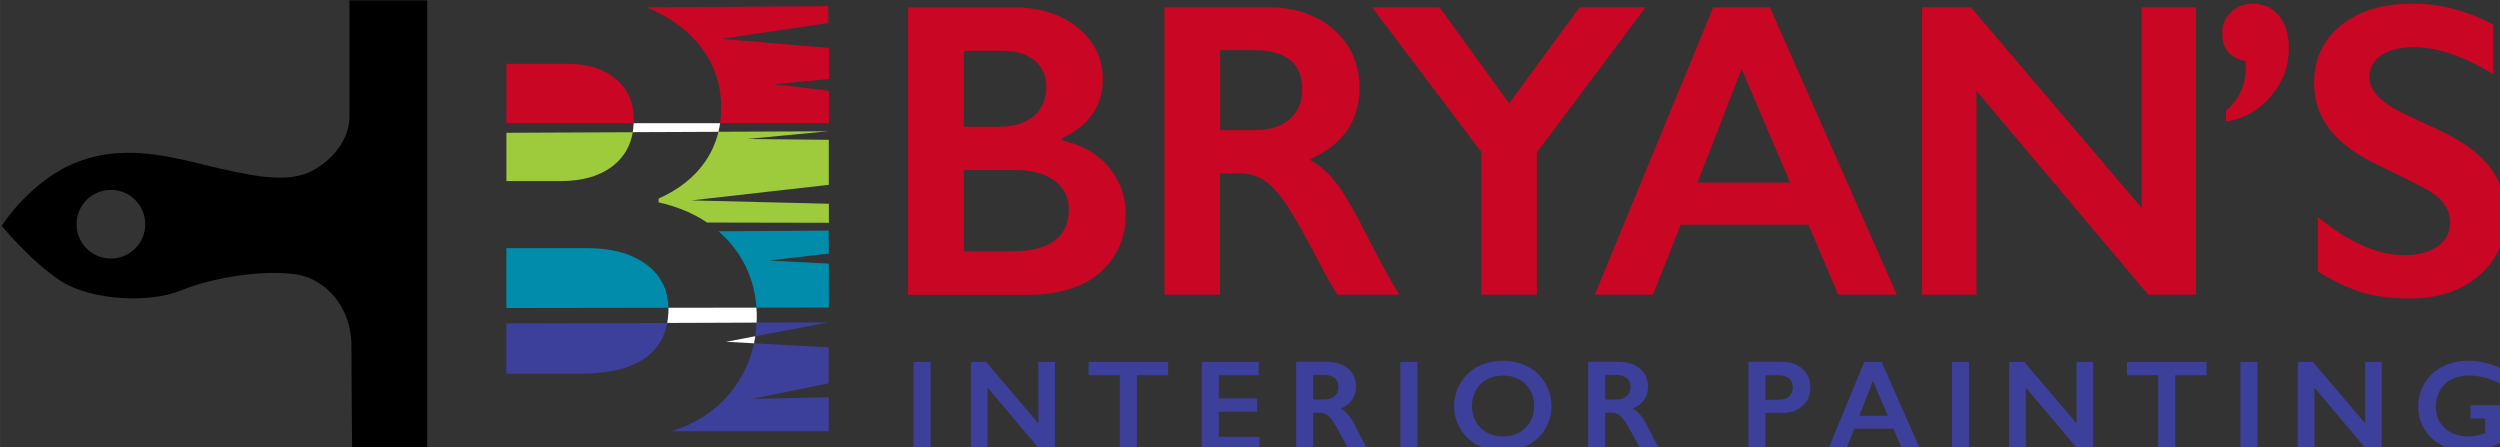 <?xml version="1.0" encoding="UTF-8" standalone="no"?>
<!-- Created with Inkscape (http://www.inkscape.org/) -->

<svg
   width="419.343"
   height="75"
   viewBox="0 0 110.951 19.844"
   version="1.1"
   id="svg2254"
   inkscape:version="1.2 (dc2aedaf03, 2022-05-15)"
   sodipodi:docname="logo.svg"
   xmlns:inkscape="http://www.inkscape.org/namespaces/inkscape"
   xmlns:sodipodi="http://sodipodi.sourceforge.net/DTD/sodipodi-0.dtd"
   xmlns="http://www.w3.org/2000/svg"
   xmlns:svg="http://www.w3.org/2000/svg">
  <rect x="0" y="0" width="110.951" height="19.844" fill="#333333" stroke="none"/>
  <sodipodi:namedview
     id="namedview2256"
     pagecolor="#ffffff"
     bordercolor="#666666"
     borderopacity="1.0"
     inkscape:showpageshadow="2"
     inkscape:pageopacity="0.0"
     inkscape:pagecheckerboard="0"
     inkscape:deskcolor="#d1d1d1"
     inkscape:document-units="px"
     showgrid="false"
     inkscape:zoom="0.71624579"
     inkscape:cx="382.55024"
     inkscape:cy="-59.337172"
     inkscape:window-width="2400"
     inkscape:window-height="1261"
     inkscape:window-x="2391"
     inkscape:window-y="-9"
     inkscape:window-maximized="1"
     inkscape:current-layer="layer1" />
  <defs
     id="defs2251" />
  <g
     inkscape:label="Layer 1"
     inkscape:groupmode="layer"
     id="layer1"
     transform="translate(-84.528,-162.22)">
    <g
       id="g5435"
       transform="matrix(0.685,0,0,0.685,250.862,202.972)"
       style="display:inline">
      <g
         id="g5381"
         transform="translate(-130.801)">
        <g
           id="g5377"
           transform="matrix(0.265,0,0,0.265,-119.724,-68.678)">
	<path
   class="st0"
   d="m 192.49,110.25 c 0,-0.12 -0.01,-0.22 -0.02,-0.34 l -39.61,0.06 v 3.78 l 39.33,-0.14 c 0.19,-1.05 0.3,-2.17 0.3,-3.36 z"
   id="path5347"
   style="fill:none" />

	<path
   class="st0"
   d="m 183.76,66.98 c 0.12,-0.7 0.19,-1.44 0.22,-2.19 h -31.12 v 2.33 z"
   id="path5349"
   style="fill:none" />

	<path
   class="st1"
   d="m 184.02,63.94 c 0,-4.2 -1.48,-7.52 -4.43,-9.98 -2.95,-2.46 -6.84,-3.69 -11.65,-3.69 h -15.07 v 14.52 h 31.12 c 0.01,-0.28 0.03,-0.56 0.03,-0.85 z"
   id="path5351"
   style="fill:#c90623" />

	<path
   class="st1"
   d="m 231.72,46.39 -26.25,-2.22 26.09,-3.89 v -4.12 l -44.51,0.31 c 3.31,1.26 6.29,2.99 8.94,5.17 6.27,5.18 9.4,11.65 9.4,19.42 0,1.28 -0.09,2.52 -0.26,3.72 h 26.6 v -7.93 l -13.56,-1.59 13.56,-1.27 v -7.6 z"
   id="path5353"
   style="fill:#c90623" />

	<path
   class="st2"
   d="m 170.97,126.02 c 7.1,0 12.46,-1.33 16.08,-4 2.79,-2.05 4.5,-4.86 5.14,-8.4 l -39.33,0.14 v 12.27 h 18.11 z"
   id="path5355"
   style="fill:#3c409a" />

	<path
   class="st2"
   d="m 196.65,138.84 c -1.08,0.47 -2.21,0.88 -3.37,1.26 l 38.41,-0.01 v -8.3 l -18.76,0.4 18.71,-3.81 0.04,-8.8 -18.27,-0.98 c -0.73,3.43 -2.04,6.62 -3.95,9.56 -3.07,4.74 -7.35,8.3 -12.81,10.68 z"
   id="path5357"
   style="fill:#3c409a" />

	<path
   class="st2"
   d="m 231.58,113.48 -17.54,0.06 c -0.05,1.14 -0.15,2.25 -0.32,3.34 z"
   id="path5359"
   style="fill:#3c409a" />

	<path
   class="st3"
   d="m 152.87,78.94 h 13.21 c 5.54,0 9.92,-1.32 13.13,-3.96 2.48,-2.04 3.99,-4.71 4.56,-7.99 l -30.9,0.14 z"
   id="path5361"
   style="fill:#9dcb3b" />

	<path
   class="st3"
   d="m 190.08,83.21 v 0.93 c 4.56,1.03 8.5,2.68 11.85,4.93 l 29.78,0.06 v -4.65 l -33.64,-0.82 33.62,-3.81 v -11 l -19.88,-0.21 19.66,-1.88 -26.76,0.12 c -0.63,2.64 -1.71,5.08 -3.25,7.31 -2.61,3.79 -6.4,6.8 -11.38,9.02 z"
   id="path5363"
   style="fill:#9dcb3b" />

	<path
   class="st4"
   d="m 207.76,94.28 c 3.77,4.51 5.84,9.71 6.25,15.6 l 17.71,-0.03 -0.03,-10.73 -14.69,-0.76 14.69,-1.69 -0.03,-5.63 -26.95,0.17 c 1.09,0.94 2.12,1.96 3.05,3.07 z"
   id="path5365"
   style="fill:#008caa" />

	<path
   class="st4"
   d="m 187.09,99.33 c -3.6,-2.67 -8.43,-4 -14.49,-4 h -19.74 v 14.64 l 39.61,-0.06 c -0.08,-4.44 -1.87,-7.97 -5.38,-10.58 z"
   id="path5367"
   style="fill:#008caa" />

	<path
   class="st5"
   d="m 213.42,118.6 c 0.12,-0.57 0.21,-1.15 0.3,-1.73 l -7.14,1.36 z"
   id="path5369"
   style="fill:#ffffff" />

	<path
   class="st5"
   d="m 183.76,66.98 20.95,-0.09 c 0.16,-0.69 0.31,-1.39 0.41,-2.1 h -21.14 c -0.03,0.76 -0.1,1.49 -0.22,2.19 z"
   id="path5371"
   style="fill:#ffffff" />

	<path
   class="st5"
   d="m 192.49,110.25 c 0,1.19 -0.11,2.31 -0.3,3.37 l 21.85,-0.08 c 0.02,-0.5 0.05,-0.99 0.05,-1.5 0,-0.73 -0.04,-1.45 -0.09,-2.16 l -21.53,0.03 c 0.01,0.12 0.02,0.23 0.02,0.34 z"
   id="path5373"
   style="fill:#ffffff" />

	<path
   class="st5"
   d="m 142.99,36.77 v 0 c 0,-0.03 0,-0.03 0,0 z"
   id="path5375"
   style="fill:#ffffff" />

</g>
        <path
           d="m -89.381,-59.466 c 0,0 0,6.461 0,7.554 0,1.093 -0.672,2.434 -2.183,3.358 -1.511,0.923 -3.524,0.587 -6.125,0 -2.77,-0.624 -5.958,-1.72 -9.274,-0.46 -3.077,1.169 -4.95,4.154 -4.95,4.154 0,0 1.889,2.307 3.818,3.567 1.931,1.259 5.71,1.466 7.763,0.63 2.265,-0.923 5.522,-1.357 7.512,-1.048 1.889,0.294 3.567,2.098 3.567,4.614 0,2.519 0.042,6.588 0.042,6.588 h 4.868 v -28.956 z m -15.457,16.727 c -1.228,0 -2.225,-0.995 -2.225,-2.225 0,-1.23 0.995,-2.225 2.225,-2.225 1.23,0 2.225,0.995 2.225,2.225 0,1.23 -0.997,2.225 -2.225,2.225 z"
           id="path5379"
           style="stroke-width:0.265" />
      </g>
      <g
         id="g5433"
         transform="matrix(3.355,0,0,3.355,115.104,39.05)">
        <g
           id="g5397"
           transform="matrix(0.265,0,0,0.265,-119.724,-68.678)">
	<path
   class="st1"
   d="m 123.07,148.86 c 1.92,0 3.48,0.5 4.69,1.5 1.21,1 1.81,2.25 1.81,3.75 0,0.96 -0.25,1.8 -0.76,2.53 -0.5,0.73 -1.24,1.31 -2.2,1.74 v 0.18 c 1.46,0.33 2.6,0.98 3.41,1.96 0.81,0.97 1.22,2.12 1.22,3.43 0,1.16 -0.3,2.2 -0.89,3.11 -0.59,0.92 -1.42,1.6 -2.47,2.06 -1.05,0.46 -2.3,0.69 -3.73,0.69 h -8.77 v -20.94 h 7.69 z m -1.08,8.7 c 1.07,0 1.91,-0.25 2.53,-0.76 0.62,-0.51 0.93,-1.22 0.93,-2.13 0,-0.81 -0.28,-1.45 -0.85,-1.93 -0.57,-0.47 -1.32,-0.71 -2.25,-0.71 h -2.91 v 5.53 z m 0.95,9.08 c 1.37,0 2.4,-0.26 3.1,-0.77 0.7,-0.51 1.05,-1.27 1.05,-2.27 0,-0.89 -0.35,-1.59 -1.04,-2.11 -0.69,-0.51 -1.63,-0.77 -2.8,-0.77 h -3.81 v 5.92 z"
   id="path5383"
   style="fill:#c90623" />

	<path
   class="st1"
   d="m 141.6,148.86 c 1.97,0 3.57,0.54 4.81,1.63 1.24,1.09 1.86,2.51 1.86,4.26 0,1.19 -0.31,2.23 -0.92,3.11 -0.62,0.88 -1.53,1.58 -2.74,2.09 0.67,0.36 1.26,0.85 1.78,1.47 0.52,0.62 1.17,1.66 1.94,3.13 1.28,2.54 2.23,4.29 2.85,5.25 h -4.51 c -0.31,-0.46 -0.73,-1.19 -1.26,-2.2 -1.16,-2.23 -2.01,-3.73 -2.55,-4.5 -0.54,-0.77 -1.06,-1.32 -1.56,-1.65 -0.5,-0.32 -1.07,-0.49 -1.72,-0.49 h -1.47 v 8.84 h -4.05 v -20.94 z m -0.91,8.94 c 1.06,0 1.89,-0.26 2.5,-0.79 0.6,-0.53 0.91,-1.25 0.91,-2.17 0,-0.96 -0.3,-1.68 -0.9,-2.15 -0.6,-0.47 -1.45,-0.71 -2.56,-0.71 h -2.52 v 5.83 h 2.57 z"
   id="path5385"
   style="fill:#c90623" />

	<path
   class="st1"
   d="m 154.11,148.86 5.07,7 5.13,-7 h 4.81 l -7.92,10.57 v 10.37 h -4.05 v -10.4 l -7.96,-10.54 z"
   id="path5387"
   style="fill:#c90623" />

	<path
   class="st1"
   d="m 178.18,148.86 9.25,20.94 h -4.27 l -2.17,-5.1 h -9.31 l -2.02,5.1 h -4.24 l 8.63,-20.94 z m -5.28,12.78 h 6.76 l -3.54,-8.29 z"
   id="path5389"
   style="fill:#c90623" />

	<path
   class="st1"
   d="m 192.83,148.86 12.44,14.62 v -14.62 h 3.96 v 20.94 h -3.48 l -12.52,-14.86 v 14.86 h -3.96 v -20.94 z"
   id="path5391"
   style="fill:#c90623" />

	<path
   class="st1"
   d="m 213.36,148.59 c 0.8,0 1.44,0.3 1.92,0.89 0.48,0.59 0.72,1.38 0.72,2.36 0,1.32 -0.44,2.49 -1.33,3.52 -0.88,1.02 -1.97,1.63 -3.25,1.82 v -0.79 c 0.96,-0.81 1.44,-1.86 1.44,-3.16 l -0.03,-0.46 c -1.13,-0.21 -1.69,-0.89 -1.69,-2.05 0,-0.59 0.21,-1.09 0.64,-1.5 0.43,-0.42 0.96,-0.63 1.58,-0.63 z"
   id="path5393"
   style="fill:#c90623" />

	<path
   class="st1"
   d="m 225,148.59 c 2.04,0 4,0.51 5.89,1.53 v 3.6 c -2.17,-1.31 -4.09,-1.96 -5.77,-1.96 -1.02,0 -1.82,0.2 -2.39,0.59 -0.57,0.4 -0.86,0.92 -0.86,1.58 0,0.79 0.53,1.52 1.6,2.19 0.3,0.2 1.45,0.76 3.46,1.68 1.72,0.81 2.96,1.71 3.72,2.7 0.76,0.99 1.14,2.18 1.14,3.57 0,1.8 -0.65,3.25 -1.94,4.35 -1.29,1.1 -2.97,1.66 -5.03,1.66 -1.34,0 -2.49,-0.15 -3.46,-0.44 -0.96,-0.29 -2.05,-0.8 -3.25,-1.52 v -3.99 c 2.24,1.86 4.35,2.79 6.33,2.79 0.99,0 1.79,-0.21 2.4,-0.64 0.61,-0.43 0.91,-1 0.91,-1.71 0,-0.97 -0.53,-1.76 -1.59,-2.37 -0.88,-0.48 -2.01,-1.05 -3.4,-1.72 -1.65,-0.75 -2.88,-1.62 -3.7,-2.62 -0.81,-1 -1.22,-2.16 -1.22,-3.48 0,-1.76 0.65,-3.16 1.96,-4.21 1.32,-1.05 3.05,-1.58 5.2,-1.58 z"
   id="path5395"
   style="fill:#c90623" />

</g>
        <g
           id="g5431"
           transform="matrix(0.265,0,0,0.265,-119.724,-68.678)">
	<path
   class="st2"
   d="m 117.02,174.7 v 6.42 h -1.24 v -6.42 z"
   id="path5399"
   style="fill:#3c409a" />

	<path
   class="st2"
   d="m 121.06,174.7 3.81,4.48 v -4.48 h 1.21 v 6.42 h -1.07 l -3.84,-4.55 v 4.55 h -1.21 v -6.42 z"
   id="path5401"
   style="fill:#3c409a" />

	<path
   class="st2"
   d="m 134.33,174.7 v 0.97 h -2.28 v 5.45 h -1.24 v -5.45 h -2.28 v -0.97 z"
   id="path5403"
   style="fill:#3c409a" />

	<path
   class="st2"
   d="m 140.93,174.7 v 0.97 h -2.91 v 1.69 h 2.79 v 0.97 h -2.79 v 1.82 h 2.97 v 0.97 h -4.21 v -6.42 z"
   id="path5405"
   style="fill:#3c409a" />

	<path
   class="st2"
   d="m 145.97,174.7 c 0.6,0 1.1,0.17 1.48,0.5 0.38,0.33 0.57,0.77 0.57,1.31 0,0.36 -0.09,0.68 -0.28,0.95 -0.19,0.27 -0.47,0.49 -0.84,0.64 0.21,0.11 0.39,0.26 0.55,0.45 0.16,0.19 0.36,0.51 0.59,0.96 0.39,0.78 0.68,1.31 0.87,1.61 h -1.38 c -0.1,-0.14 -0.22,-0.37 -0.39,-0.68 -0.36,-0.68 -0.62,-1.14 -0.78,-1.38 -0.16,-0.24 -0.32,-0.41 -0.48,-0.51 -0.15,-0.1 -0.33,-0.15 -0.53,-0.15 h -0.45 v 2.71 h -1.24 v -6.42 h 2.31 z m -0.28,2.74 c 0.32,0 0.58,-0.08 0.77,-0.24 0.18,-0.16 0.28,-0.38 0.28,-0.67 0,-0.29 -0.09,-0.51 -0.28,-0.66 -0.19,-0.15 -0.45,-0.22 -0.79,-0.22 h -0.77 v 1.79 z"
   id="path5407"
   style="fill:#3c409a" />

	<path
   class="st2"
   d="m 152.49,174.7 v 6.42 h -1.24 v -6.42 z"
   id="path5409"
   style="fill:#3c409a" />

	<path
   class="st2"
   d="m 158.73,174.62 c 0.67,0 1.26,0.14 1.79,0.41 0.53,0.27 0.96,0.67 1.27,1.19 0.32,0.52 0.47,1.08 0.47,1.7 0,0.6 -0.15,1.16 -0.46,1.67 -0.31,0.51 -0.73,0.91 -1.27,1.19 -0.54,0.28 -1.14,0.43 -1.82,0.43 -0.67,0 -1.27,-0.14 -1.81,-0.43 -0.54,-0.29 -0.97,-0.68 -1.27,-1.19 -0.3,-0.5 -0.46,-1.06 -0.46,-1.67 0,-0.59 0.15,-1.14 0.46,-1.66 0.3,-0.52 0.72,-0.92 1.25,-1.21 0.55,-0.29 1.16,-0.43 1.85,-0.43 z m -2.26,3.29 c 0,0.43 0.1,0.81 0.29,1.15 0.19,0.34 0.46,0.6 0.81,0.79 0.35,0.19 0.73,0.28 1.17,0.28 0.66,0 1.2,-0.21 1.62,-0.62 0.42,-0.41 0.64,-0.95 0.64,-1.6 0,-0.43 -0.1,-0.81 -0.29,-1.15 -0.19,-0.34 -0.46,-0.61 -0.81,-0.79 -0.35,-0.19 -0.74,-0.28 -1.17,-0.28 -0.43,0 -0.83,0.09 -1.17,0.28 -0.35,0.19 -0.62,0.45 -0.8,0.79 -0.2,0.34 -0.29,0.73 -0.29,1.15 z"
   id="path5411"
   style="fill:#3c409a" />

	<path
   class="st2"
   d="m 167.25,174.7 c 0.6,0 1.1,0.17 1.48,0.5 0.38,0.33 0.57,0.77 0.57,1.31 0,0.36 -0.09,0.68 -0.28,0.95 -0.19,0.27 -0.47,0.49 -0.84,0.64 0.21,0.11 0.39,0.26 0.55,0.45 0.16,0.19 0.36,0.51 0.59,0.96 0.39,0.78 0.68,1.31 0.87,1.61 h -1.38 c -0.1,-0.14 -0.22,-0.37 -0.39,-0.68 -0.36,-0.68 -0.62,-1.14 -0.78,-1.38 -0.17,-0.24 -0.32,-0.41 -0.48,-0.51 -0.16,-0.1 -0.33,-0.15 -0.53,-0.15 h -0.45 v 2.71 h -1.24 v -6.42 h 2.31 z m -0.28,2.74 c 0.32,0 0.58,-0.08 0.77,-0.24 0.18,-0.16 0.28,-0.38 0.28,-0.67 0,-0.29 -0.09,-0.51 -0.28,-0.66 -0.19,-0.15 -0.45,-0.22 -0.79,-0.22 h -0.77 v 1.79 z"
   id="path5413"
   style="fill:#3c409a" />

	<path
   class="st2"
   d="m 179.11,174.7 c 0.6,0 1.09,0.17 1.46,0.52 0.38,0.35 0.56,0.8 0.56,1.34 0,0.55 -0.19,1 -0.57,1.35 -0.38,0.35 -0.88,0.51 -1.5,0.51 h -1.2 v 2.69 h -1.24 v -6.42 h 2.49 z m -0.31,2.76 c 0.33,0 0.59,-0.08 0.77,-0.23 0.18,-0.15 0.28,-0.38 0.28,-0.67 0,-0.59 -0.38,-0.89 -1.14,-0.89 h -0.85 v 1.79 z"
   id="path5415"
   style="fill:#3c409a" />

	<path
   class="st2"
   d="m 186.32,174.7 2.84,6.42 h -1.31 l -0.67,-1.56 h -2.85 l -0.62,1.56 h -1.3 l 2.65,-6.42 z m -1.62,3.92 h 2.07 l -1.08,-2.54 z"
   id="path5417"
   style="fill:#3c409a" />

	<path
   class="st2"
   d="m 192.69,174.7 v 6.42 h -1.24 v -6.42 z"
   id="path5419"
   style="fill:#3c409a" />

	<path
   class="st2"
   d="m 196.72,174.7 3.81,4.48 v -4.48 h 1.21 v 6.42 h -1.07 l -3.84,-4.55 v 4.55 h -1.21 v -6.42 z"
   id="path5421"
   style="fill:#3c409a" />

	<path
   class="st2"
   d="m 210,174.7 v 0.97 h -2.28 v 5.45 h -1.24 v -5.45 h -2.28 v -0.97 z"
   id="path5423"
   style="fill:#3c409a" />

	<path
   class="st2"
   d="m 213.71,174.7 v 6.42 h -1.24 v -6.42 z"
   id="path5425"
   style="fill:#3c409a" />

	<path
   class="st2"
   d="m 217.75,174.7 3.81,4.48 v -4.48 h 1.21 v 6.42 h -1.07 l -3.84,-4.55 v 4.55 h -1.21 v -6.42 z"
   id="path5427"
   style="fill:#3c409a" />

	<path
   class="st2"
   d="m 229.06,174.62 c 0.79,0 1.58,0.18 2.35,0.53 v 1.13 c -0.78,-0.39 -1.54,-0.59 -2.3,-0.59 -0.47,0 -0.89,0.09 -1.25,0.28 -0.37,0.19 -0.65,0.46 -0.85,0.81 -0.2,0.35 -0.3,0.74 -0.3,1.17 0,0.66 0.22,1.18 0.66,1.58 0.44,0.4 1.01,0.6 1.73,0.6 0.2,0 0.38,-0.02 0.56,-0.05 0.18,-0.03 0.39,-0.1 0.64,-0.19 v -1.07 h -1.06 v -0.97 h 2.3 v 2.65 c -0.32,0.22 -0.7,0.39 -1.14,0.52 -0.44,0.13 -0.9,0.19 -1.38,0.19 -0.68,0 -1.29,-0.14 -1.84,-0.42 -0.55,-0.28 -0.98,-0.67 -1.29,-1.17 -0.31,-0.5 -0.46,-1.06 -0.46,-1.68 0,-0.63 0.16,-1.2 0.47,-1.71 0.31,-0.51 0.74,-0.9 1.3,-1.19 0.56,-0.28 1.18,-0.42 1.86,-0.42 z"
   id="path5429"
   style="fill:#3c409a" />

</g>
      </g>
    </g>
  </g>
</svg>
